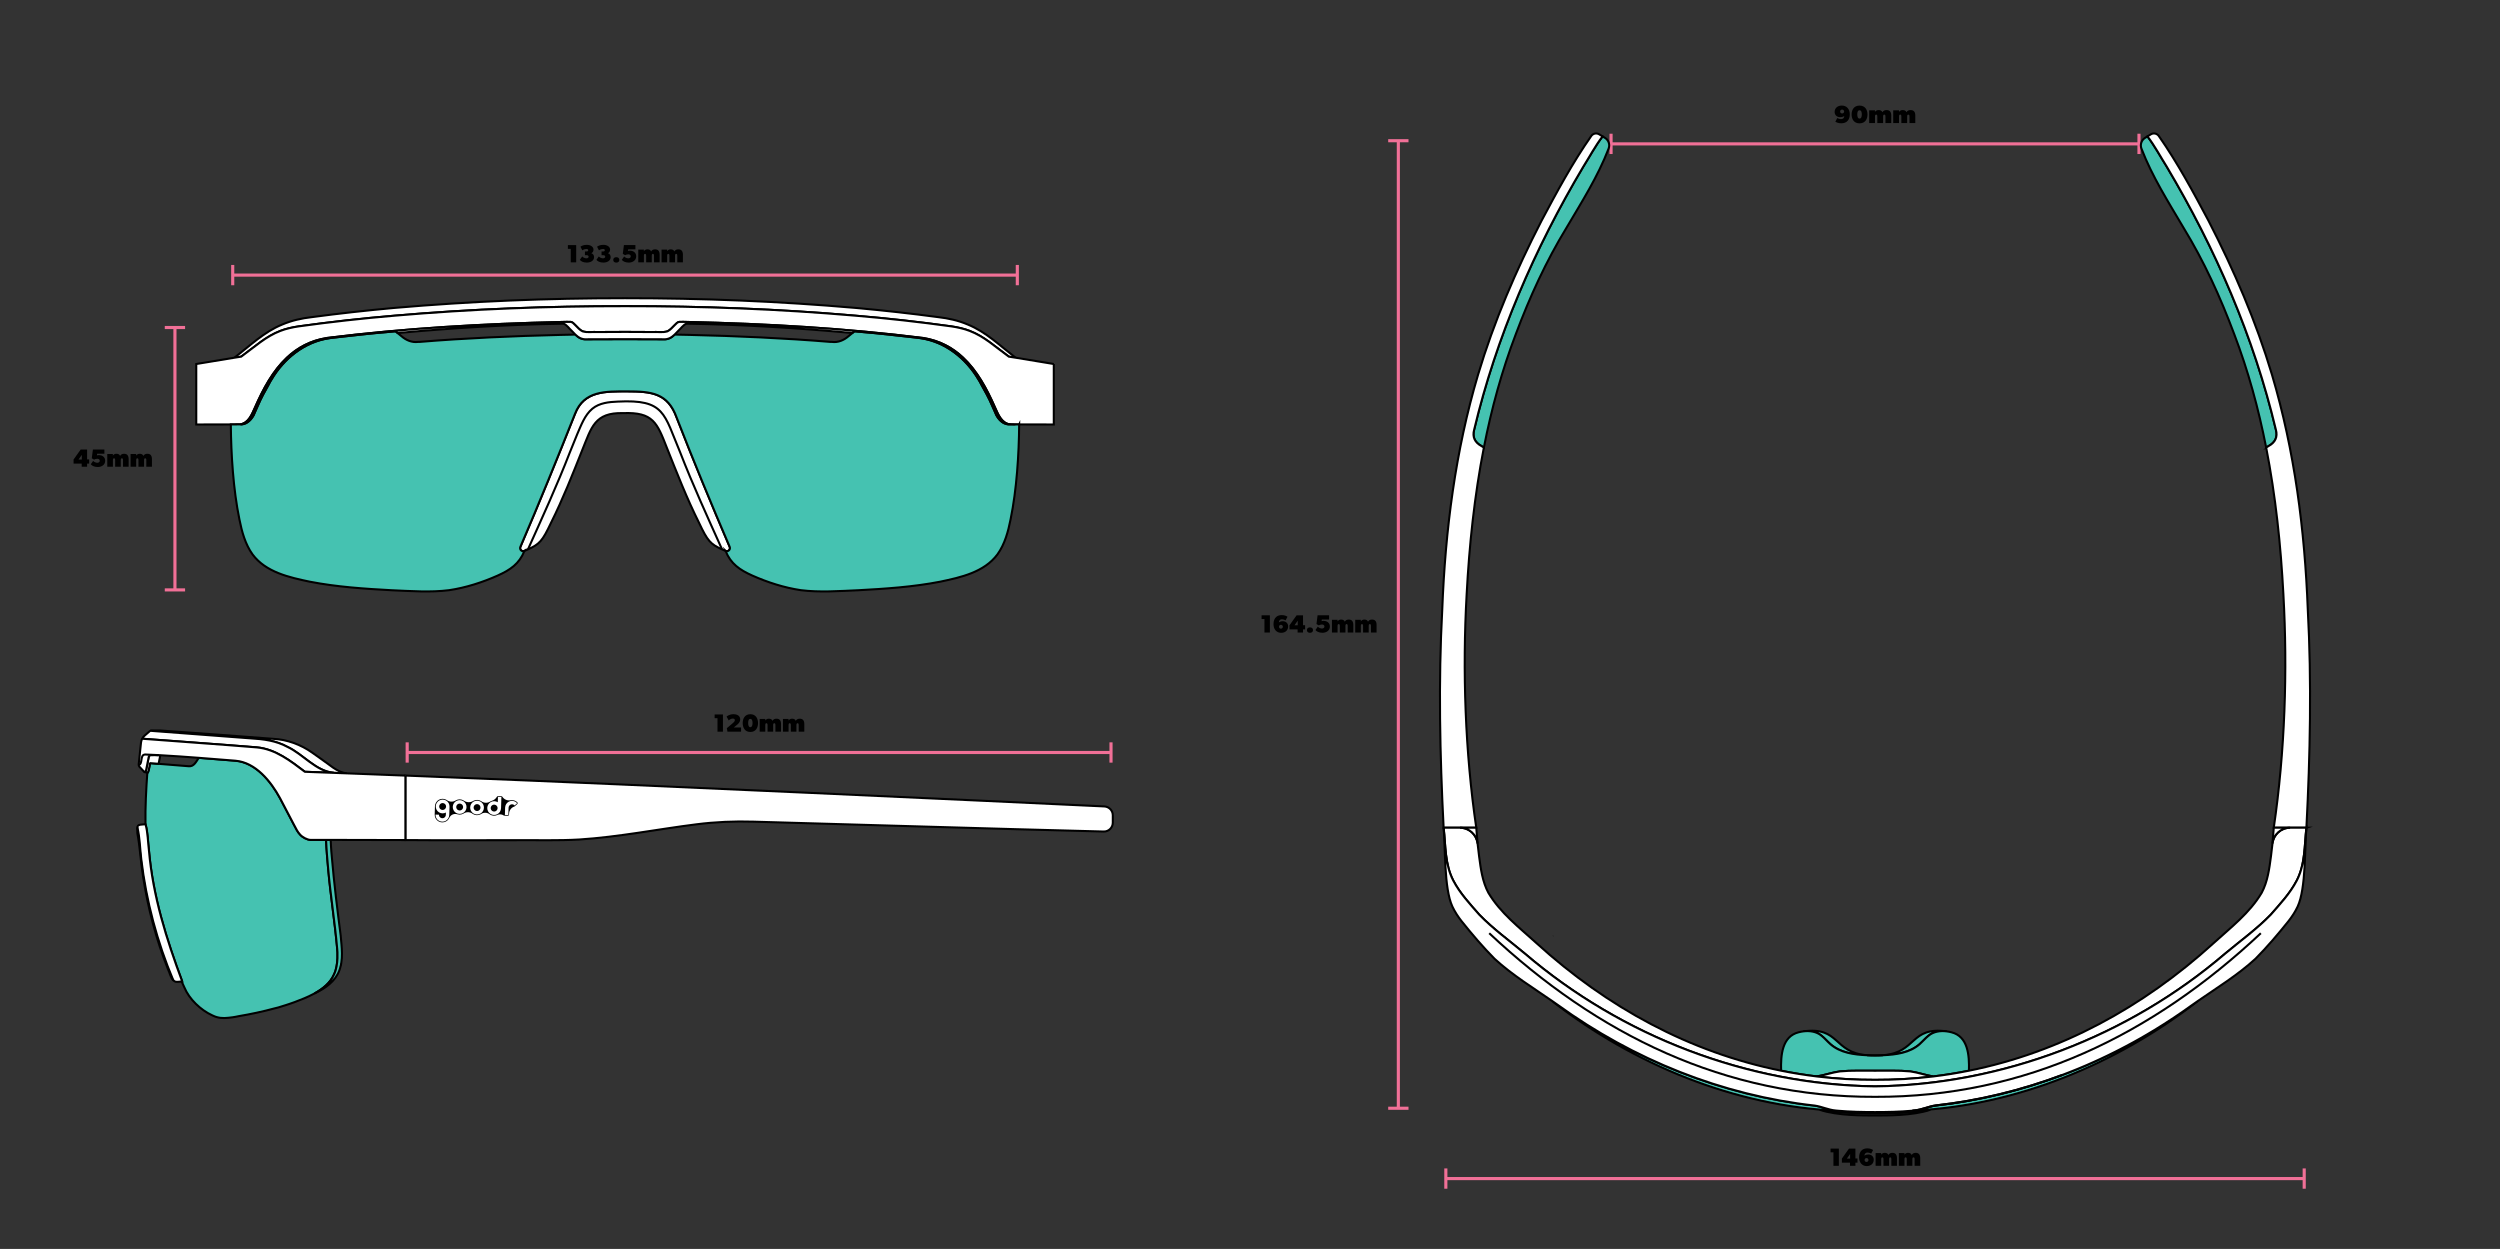 <svg viewBox="0 0 1201 600" xmlns="http://www.w3.org/2000/svg">
  <rect x="0" y="0" width="1201" height="600" fill="#333333" stroke="none"/>
  <defs>
    <style>
      .cls-1 {
        fill: #45c2b1;
      }

      .cls-1, .cls-2, .cls-3, .cls-4, .cls-5, .cls-6 {
        stroke: #000;
      }

      .cls-1, .cls-4, .cls-5, .cls-7 {
        stroke-miterlimit: 10;
      }

      .cls-2, .cls-4 {
        fill: #fff;
      }

      .cls-2, .cls-6 {
        stroke-linejoin: bevel;
      }

      .cls-3 {
        stroke-linecap: round;
        stroke-linejoin: round;
        stroke-width: .24px;
      }

      .cls-3, .cls-5, .cls-6, .cls-7 {
        fill: none;
      }

      .cls-8 {
        fill: #f17097;
      }

      .cls-7 {
        stroke: #f17097;
        stroke-width: 1.5px;
      }
    </style>
  </defs>
  <g id="Measurements">
    <g>
      <path d="M884.43,57.23c.93,0,1.55-.52,1.55-1.54-.12.12-.68.6-1.99.6s-2.64-.84-2.64-2.52,1.28-3.06,3.47-3.06,3.82,1.56,3.82,4.2-1.43,4.33-4.09,4.33c-1.3,0-2.36-.43-2.85-.79l.93-1.74s.87.52,1.8.52ZM885.92,53.58c0-.52-.41-.94-.97-.94s-.96.42-.96.94.4.92.96.92.97-.42.97-.92Z"></path>
      <path d="M889.51,54.99c0-2.22,1.12-4.27,3.81-4.27s3.82,2.05,3.82,4.27-1.12,4.27-3.82,4.27-3.81-2.05-3.81-4.27ZM894.41,54.96c0-1.08-.25-1.98-1.09-1.98s-1.08.9-1.08,1.98.25,2,1.08,2,1.09-.92,1.09-2Z"></path>
      <path d="M900.74,53l-.03.77h0c.35-.47.91-.89,1.71-.89s1.55.18,1.89,1.02c.47-.72,1.03-1.02,2.02-1.02,1.55,0,2.23.96,2.23,2.58v3.66h-2.79v-3.12c0-.6-.12-.94-.56-.94s-.56.34-.56.94v3.12h-2.79v-3.12c0-.6-.12-.94-.56-.94s-.56.34-.56.94v3.12h-2.79v-6.12h2.79Z"></path>
      <path d="M912.29,53l-.03.77h0c.35-.47.91-.89,1.71-.89s1.55.18,1.89,1.02c.47-.72,1.03-1.02,2.02-1.02,1.55,0,2.23.96,2.23,2.58v3.66h-2.79v-3.12c0-.6-.12-.94-.56-.94s-.56.34-.56.94v3.12h-2.79v-3.12c0-.6-.12-.94-.56-.94s-.56.34-.56.94v3.12h-2.79v-6.12h2.79Z"></path>
    </g>
    <g>
      <path d="M879.4,553.58v-1.8h3.99v8.28h-2.61v-6.48h-1.38Z"></path>
      <path d="M888.26,551.78h3.08v4.74h1v2.04h-1v1.5h-2.6v-1.5h-3.9v-1.98l3.42-4.8ZM888.8,554.36l-1.56,2.22h1.56v-2.22Z"></path>
      <path d="M897.19,553.68c-.45,0-.82.12-1.08.38-.27.25-.42.64-.42,1.15.12-.12.66-.6,1.92-.6s2.54.84,2.54,2.52-1.22,3.06-3.36,3.06c-1.13,0-2.09-.44-2.75-1.24-.58-.71-.93-1.71-.93-2.95,0-1.52.46-2.73,1.34-3.48.65-.55,1.53-.85,2.62-.85,1.26,0,2.28.43,2.76.79l-.9,1.74s-.84-.5-1.74-.5ZM897.61,557.28c0-.52-.4-.94-.94-.94s-.92.42-.92.94.38.92.92.92.94-.42.94-.92Z"></path>
      <path d="M903.74,553.94l-.03.77h0c.34-.47.88-.89,1.66-.89s1.5.18,1.82,1.02c.46-.72,1-1.02,1.95-1.02,1.5,0,2.16.96,2.16,2.58v3.66h-2.7v-3.12c0-.6-.12-.94-.54-.94s-.54.34-.54.94v3.12h-2.7v-3.12c0-.6-.12-.94-.54-.94s-.54.34-.54.94v3.12h-2.7v-6.12h2.7Z"></path>
      <path d="M914.92,553.94l-.03.77h0c.34-.47.88-.89,1.66-.89s1.5.18,1.82,1.02c.46-.72,1-1.02,1.95-1.02,1.5,0,2.16.96,2.16,2.58v3.66h-2.7v-3.12c0-.6-.12-.94-.54-.94s-.54.34-.54.94v3.12h-2.7v-3.12c0-.6-.12-.94-.54-.94s-.54.34-.54.94v3.12h-2.7v-6.12h2.7Z"></path>
    </g>
    <g>
      <path d="M606.06,297.39v-1.8h3.99v8.28h-2.61v-6.48h-1.38Z"></path>
      <path d="M615.87,297.5c-.45,0-.82.12-1.08.38-.27.25-.42.64-.42,1.15.12-.12.66-.6,1.92-.6s2.54.84,2.54,2.52-1.22,3.06-3.36,3.06c-1.13,0-2.09-.44-2.75-1.24-.58-.71-.93-1.71-.93-2.95,0-1.52.46-2.73,1.34-3.48.65-.55,1.52-.85,2.62-.85,1.26,0,2.28.43,2.76.79l-.9,1.74s-.84-.5-1.74-.5ZM616.29,301.09c0-.52-.4-.94-.94-.94s-.92.42-.92.94.38.92.92.92.94-.42.94-.92Z"></path>
      <path d="M622.89,295.59h3.08v4.74h1v2.04h-1v1.5h-2.6v-1.5h-3.9v-1.98l3.42-4.8ZM623.43,298.17l-1.56,2.22h1.56v-2.22Z"></path>
      <path d="M629.31,301.39c.86,0,1.46.47,1.46,1.31s-.6,1.3-1.46,1.3-1.47-.46-1.47-1.3.6-1.31,1.47-1.31Z"></path>
      <path d="M635.07,301.94c.48,0,1.2-.24,1.2-.96s-.66-.96-1.2-.96-1.14.18-1.56.42l-1.08-.66.54-4.2h5.52v2.04h-3.48l-.12.78c.18-.06.42-.14,1.02-.14,1.2,0,2.96.68,2.96,2.72s-1.82,3.01-3.56,3.01-2.88-.67-3.36-1.33l1.14-1.62c.54.66,1.5.9,1.98.9Z"></path>
      <path d="M642.57,297.75l-.03.77h0c.34-.47.88-.89,1.66-.89s1.5.18,1.82,1.02c.46-.72,1-1.02,1.95-1.02,1.5,0,2.16.96,2.16,2.58v3.66h-2.7v-3.12c0-.6-.12-.94-.54-.94s-.54.34-.54.94v3.12h-2.7v-3.12c0-.6-.12-.94-.54-.94s-.54.34-.54.94v3.12h-2.7v-6.12h2.7Z"></path>
      <path d="M653.75,297.75l-.03.77h0c.34-.47.88-.89,1.65-.89s1.5.18,1.82,1.02c.46-.72,1-1.02,1.96-1.02,1.5,0,2.16.96,2.16,2.58v3.66h-2.7v-3.12c0-.6-.12-.94-.54-.94s-.54.34-.54.94v3.12h-2.7v-3.12c0-.6-.12-.94-.54-.94s-.54.34-.54.94v3.12h-2.7v-6.12h2.7Z"></path>
    </g>
    <g>
      <path d="M343.31,345.02v-1.8h3.99v8.28h-2.62v-6.48h-1.38Z"></path>
      <path d="M353.01,345.92c0-.48-.36-.72-.96-.72s-1.38.3-1.98.9l-1.02-1.86s1.2-1.14,3.3-1.14,3.24,1.02,3.24,2.46-.92,2.15-1.74,2.82l-1.32,1.08h3.48v2.04h-6.54l-.3-1.68,2.7-2.28c.94-.79,1.14-1.14,1.14-1.62Z"></path>
      <path d="M356.79,347.37c0-2.22,1.08-4.27,3.68-4.27s3.69,2.05,3.69,4.27-1.08,4.27-3.69,4.27-3.68-2.05-3.68-4.27ZM361.52,347.34c0-1.08-.24-1.98-1.06-1.98s-1.04.9-1.04,1.98.24,2,1.04,2,1.06-.92,1.06-2Z"></path>
      <path d="M367.65,345.38l-.03.77h0c.34-.47.88-.89,1.66-.89s1.5.18,1.82,1.02c.46-.72,1-1.02,1.95-1.02,1.5,0,2.16.96,2.16,2.58v3.66h-2.7v-3.12c0-.6-.12-.94-.54-.94s-.54.34-.54.94v3.12h-2.7v-3.12c0-.6-.12-.94-.54-.94s-.54.34-.54.94v3.12h-2.7v-6.12h2.7Z"></path>
      <path d="M378.83,345.38l-.03.77h0c.34-.47.88-.89,1.66-.89s1.5.18,1.82,1.02c.46-.72,1-1.02,1.95-1.02,1.5,0,2.16.96,2.16,2.58v3.66h-2.7v-3.12c0-.6-.12-.94-.54-.94s-.54.34-.54.94v3.12h-2.7v-3.12c0-.6-.12-.94-.54-.94s-.54.34-.54.94v3.12h-2.7v-6.12h2.7Z"></path>
    </g>
    <g>
      <path d="M272.81,119.55v-1.8h3.99v8.28h-2.61v-6.48h-1.38Z"></path>
      <path d="M281.73,124.1c.54,0,1.04-.3,1.04-.78s-.38-.72-.92-.72h-.84v-1.8h.84c.42,0,.72-.18.72-.6s-.36-.6-.84-.6-1.2.12-1.98.66l-.9-1.74c.6-.42,1.44-.9,3.08-.9s3.18.84,3.18,2.28c0,.96-.44,1.44-1.04,1.74.78.24,1.32.96,1.32,1.86,0,1.8-1.74,2.65-3.48,2.65s-2.89-.67-3.36-1.33l1.14-1.62c.54.66,1.5.9,2.04.9Z"></path>
      <path d="M289.71,124.1c.54,0,1.04-.3,1.04-.78s-.38-.72-.92-.72h-.84v-1.8h.84c.42,0,.72-.18.72-.6s-.36-.6-.84-.6-1.2.12-1.98.66l-.9-1.74c.6-.42,1.44-.9,3.08-.9s3.18.84,3.18,2.28c0,.96-.44,1.44-1.04,1.74.78.24,1.32.96,1.32,1.86,0,1.8-1.74,2.65-3.48,2.65s-2.89-.67-3.36-1.33l1.14-1.62c.54.66,1.5.9,2.04.9Z"></path>
      <path d="M296.07,123.55c.86,0,1.46.47,1.46,1.31s-.6,1.3-1.46,1.3-1.47-.46-1.47-1.3.6-1.31,1.47-1.31Z"></path>
      <path d="M301.83,124.1c.48,0,1.2-.24,1.2-.96s-.66-.96-1.2-.96-1.14.18-1.56.42l-1.08-.66.54-4.2h5.52v2.04h-3.48l-.12.78c.18-.06.42-.14,1.02-.14,1.2,0,2.96.68,2.96,2.72s-1.82,3.01-3.56,3.01-2.88-.67-3.36-1.33l1.14-1.62c.54.66,1.5.9,1.98.9Z"></path>
      <path d="M309.33,119.9l-.03.77h0c.34-.47.88-.89,1.66-.89s1.5.18,1.82,1.02c.46-.72,1-1.02,1.95-1.02,1.5,0,2.16.96,2.16,2.58v3.66h-2.7v-3.12c0-.6-.12-.94-.54-.94s-.54.34-.54.94v3.12h-2.7v-3.12c0-.6-.12-.94-.54-.94s-.54.34-.54.94v3.12h-2.7v-6.12h2.7Z"></path>
      <path d="M320.51,119.9l-.03.77h0c.34-.47.88-.89,1.65-.89s1.5.18,1.82,1.02c.46-.72,1-1.02,1.96-1.02,1.5,0,2.16.96,2.16,2.58v3.66h-2.7v-3.12c0-.6-.12-.94-.54-.94s-.54.34-.54.94v3.12h-2.7v-3.12c0-.6-.12-.94-.54-.94s-.54.34-.54.94v3.12h-2.7v-6.12h2.7Z"></path>
    </g>
    <g>
      <path d="M38.76,215.95h3.08v4.74h1v2.04h-1v1.5h-2.6v-1.5h-3.9v-1.98l3.42-4.8ZM39.29,218.53l-1.56,2.22h1.56v-2.22Z"></path>
      <path d="M46.73,222.31c.48,0,1.2-.24,1.2-.96s-.66-.96-1.2-.96-1.14.18-1.56.42l-1.08-.66.54-4.2h5.52v2.04h-3.48l-.12.78c.18-.06.42-.14,1.02-.14,1.2,0,2.96.68,2.96,2.72s-1.82,3.01-3.56,3.01-2.88-.67-3.36-1.33l1.14-1.62c.54.66,1.5.9,1.98.9Z"></path>
      <path d="M54.23,218.11l-.03.77h0c.34-.47.88-.89,1.66-.89s1.5.18,1.82,1.02c.46-.72,1-1.02,1.96-1.02,1.5,0,2.16.96,2.16,2.58v3.66h-2.7v-3.12c0-.6-.12-.94-.54-.94s-.54.34-.54.94v3.12h-2.7v-3.12c0-.6-.12-.94-.54-.94s-.54.34-.54.94v3.12h-2.7v-6.12h2.7Z"></path>
      <path d="M65.42,218.11l-.03.77h0c.34-.47.88-.89,1.66-.89s1.5.18,1.82,1.02c.46-.72,1-1.02,1.96-1.02,1.5,0,2.16.96,2.16,2.58v3.66h-2.7v-3.12c0-.6-.12-.94-.54-.94s-.54.34-.54.94v3.12h-2.7v-3.12c0-.6-.12-.94-.54-.94s-.54.34-.54.94v3.12h-2.7v-6.12h2.7Z"></path>
    </g>
  </g>
  <g id="Layer_5">
    <g>
      <line y2="361.5" x2="533.73" y1="361.5" x1="195.61" class="cls-7"></line>
      <rect height="9.75" width="1.5" y="356.62" x="194.86" class="cls-8"></rect>
      <rect height="9.75" width="1.5" y="356.62" x="532.98" class="cls-8"></rect>
    </g>
    <g>
      <line y2="532.4" x2="671.76" y1="67.6" x1="671.76" class="cls-7"></line>
      <rect height="1.5" width="9.75" y="66.85" x="666.89" class="cls-8"></rect>
      <rect height="1.5" width="9.75" y="531.65" x="666.89" class="cls-8"></rect>
    </g>
    <g>
      <line y2="566.19" x2="1106.94" y1="566.19" x1="694.58" class="cls-7"></line>
      <rect height="9.75" width="1.5" y="561.31" x="693.83" class="cls-8"></rect>
      <rect height="9.75" width="1.5" y="561.31" x="1106.19" class="cls-8"></rect>
    </g>
    <g>
      <line y2="132.16" x2="488.72" y1="132.16" x1="111.8" class="cls-7"></line>
      <rect height="9.75" width="1.5" y="127.28" x="111.05" class="cls-8"></rect>
      <rect height="9.75" width="1.5" y="127.28" x="487.97" class="cls-8"></rect>
    </g>
    <g>
      <line y2="283.39" x2="84.04" y1="157.34" x1="84.04" class="cls-7"></line>
      <rect height="1.5" width="9.75" y="156.59" x="79.16" class="cls-8"></rect>
      <rect height="1.5" width="9.75" y="282.64" x="79.16" class="cls-8"></rect>
    </g>
    <g>
      <line y2="69.12" x2="1027.57" y1="69.12" x1="773.95" class="cls-7"></line>
      <rect height="9.75" width="1.5" y="64.24" x="773.2" class="cls-8"></rect>
      <rect height="9.75" width="1.5" y="64.24" x="1026.82" class="cls-8"></rect>
    </g>
  </g>
  <g id="Sunglasses">
    <g>
      <path d="M161.21,466.21l-.48,1.32-.3.66c-1.75,4.01-5.35,6.88-9.37,9.08l-.21.11c-3.06,1.65-6.36,2.92-9.26,4.01l-2.04.72-1.98.66-3.84,1.2-1.92.48c-5.48,1.49-11.55,2.79-17.16,3.72l-1.5.3-1.44.24c-2.72.33-4.99.68-7.68-.12l-.72-.24-.72-.3-.66-.3c-5.5-2.51-11.03-7.75-13.38-13.44l-.3-.66-.36-.78-.6-1.36c.08-.01.16-.02.24-.02-7.59-20.36-14.1-41.06-15.97-62.88-.51-4.07-.54-8.84-1.67-12.66-.14-8.08.33-17.11.9-24.89h.31c.11-.28.24-.69.38-1.24.23-.92.48-2.55.58-3.21,1.38.11,2.76.22,4.12.33,4.76.39,9.44.8,14.3,1.15,2.64.4,3.74-2.18,5.02-4.04,9.05.68,16.65,1.33,17.57,1.39,9.72.78,17.07,9.9,21.49,18.05,2.12,3.99,4.3,8.21,6.66,12.7,1.04,1.93,1.69,3.43,2.94,4.74,1.14,1.32,3.43,2.47,4.91,2.54.66,0,3.52,0,7.57,0l.19,3.63.24,3.48.3,3.54.3,3.48c1.14,12.77,3.21,25.52,4.32,38.22l.12,1.68v.84c.09,2.65-.16,5.31-.9,7.86Z" class="cls-1"></path>
      <path d="M166.61,371.5l-6.2-.23c-8.64-.67-14.76-8.97-22.37-12.48-5.4-2.97-11.54-3.75-17.6-4.08-16.06-1.23-32.13-2.43-48.18-3.64.18-.08.39-.12.6-.12h4.41c17.93,1.3,35.98,2.57,53.89,3.98,6.65.27,13.43,2.8,18.8,6.62,3.01,2.05,7.33,5.28,10.09,7.24,2.2,1.46,4.16,2.5,6.56,2.71Z" class="cls-2"></path>
      <path d="M163.97,462.49l-.12.54-.06.6-.18.54c-1.19,5.62-5.48,9.38-10.38,12l-2.17,1.1c4.02-2.2,7.62-5.07,9.37-9.08l.3-.66.48-1.32c.74-2.55.99-5.21.9-7.86v-.84l-.12-1.68c-1.11-12.7-3.18-25.45-4.32-38.22l-.3-3.48-.3-3.54-.24-3.48-.19-3.63c.7.01,1.44.01,2.21.01l.14,2.78.18,2.76.24,2.7c1.08,12.67,2.64,25.2,4.26,37.8l.24,2.7.12,1.32c.26,2.97.42,5.99-.06,8.94Z" class="cls-1"></path>
      <path d="M87.53,471.49c-.08,0-.16,0-.24.02-.94.07-2.24.27-2.99.1-.41-.15-.75-.38-1.05-.67-1.33-1.27-1.71-3.71-2.54-5.3-5.74-14.46-9.72-29.62-12.04-44.99-1.09-6.65-1.41-13.81-2.68-20.38-.16-4.21-.33-3.99,3.9-4.32,1.13,3.82,1.16,8.59,1.67,12.66,1.87,21.82,8.38,42.52,15.97,62.88Z" class="cls-4"></path>
      <g>
        <path d="M534.59,391.66v3.56c0,2.39-1.97,4.31-4.36,4.25-56.03-1.41-112.23-3.2-168.21-4.74-9.09-.29-18.42.12-27.45,1.27-18.59,2.34-37.53,6.11-56.25,7.3-10.08.58-20.41.25-30.5.33-17.58-.06-35.51.11-53.07-.06v-30.99l22.45.9c89.86,3.51,264.07,11.62,313.34,13.93,2.27.11,4.05,1.98,4.05,4.25Z" class="cls-4"></path>
        <g>
          <path d="M221.69,386.29c-.25-.15-.53-.24-.82-.25-.29,0-.58.06-.83.2s-.47.34-.62.59c-.15.25-.24.53-.25.82,0,.29.06.58.2.83.14.25.34.47.59.62.25.15.53.24.82.25s.58-.06.83-.2.47-.34.62-.59c.15-.25.24-.53.25-.82,0-.29-.06-.58-.2-.83-.14-.25-.34-.47-.59-.62Z"></path>
          <path d="M230.04,386.55c-.25-.15-.53-.24-.82-.25-.29,0-.58.06-.83.2s-.47.34-.62.59-.24.53-.25.82c0,.29.06.58.2.83.14.25.34.47.59.62.25.15.53.24.82.25s.58-.06.83-.2c.25-.14.47-.34.62-.59s.24-.53.25-.82c0-.29-.06-.58-.2-.83-.14-.25-.34-.47-.59-.62Z"></path>
          <path d="M213.5,386.04c-.25-.15-.53-.24-.82-.25s-.58.06-.83.2-.47.34-.62.59-.24.53-.25.82c0,.29.06.58.2.83.14.25.34.47.59.62.25.15.53.24.82.25.29,0,.58-.06.83-.2.25-.14.47-.34.62-.59.15-.25.24-.53.25-.82,0-.29-.06-.58-.2-.83-.14-.25-.34-.47-.59-.62Z"></path>
          <path d="M248.55,385.43c-.2-.19-.41-.37-.65-.51-.54-.34-1.18-.53-1.82-.55-.28,0-.57.02-.84.07-1.51.29-3.04-.36-3.88-1.65-.1-.15-.27-.25-.45-.26-.56-.02-1.12-.03-1.68-.05-.21,0-.4.1-.51.28-.52.92-1.38,1.61-2.39,1.93-.24.07-.47.17-.69.28-.06.03-.13.07-.19.11-1.29.8-2.93.75-4.17-.13-.06-.04-.12-.08-.18-.12-.54-.34-1.18-.53-1.82-.55-.64-.02-1.29.13-1.85.43-.04.02-.08.04-.12.07-1.38.85-3.13.79-4.45-.14-.04-.03-.08-.05-.12-.08-.54-.34-1.18-.53-1.82-.55-.64-.02-1.29.13-1.85.43-.06.03-.13.07-.19.11-1.28.79-2.91.74-4.15-.13-.06-.04-.12-.08-.18-.12-.54-.34-1.18-.53-1.82-.55-.64-.02-1.28.13-1.85.43-.56.3-1.05.76-1.38,1.3-.34.54-.53,1.18-.55,1.82-.04,1.33-.08,2.67-.12,4-.02.64.13,1.28.43,1.85.3.56.76,1.05,1.3,1.38.54.34,1.18.53,1.82.55.64.02,1.29-.13,1.85-.43.56-.3,1.05-.76,1.38-1.3.1-.15.18-.32.25-.48.32-.71.88-1.27,1.59-1.58.71-.31,1.51-.35,2.24-.11.32.1.65.16.99.17.64.02,1.28-.13,1.85-.43.1-.05.19-.11.28-.17,1.31-.81,2.99-.74,4.22.19.06.04.12.09.19.13.54.34,1.18.53,1.82.55.64.02,1.28-.13,1.85-.43.1-.05.19-.11.28-.17,1.22-.8,2.81-.75,3.98.12.09.07.18.13.27.19.54.34,1.18.53,1.82.55.59.02,1.18-.11,1.71-.37.98-.46,2.13-.37,3.03.24.09.06.19.09.3.1.56.02,1.12.03,1.68.05.31,0,.57-.23.58-.54,0-.17.01-.34.02-.51.05-1.58,1.1-2.95,2.61-3.4.45-.4.89-.79,1.34-1.19.24-.22.25-.59.02-.82ZM215.82,391.53c-.02.58-.19,1.15-.49,1.64s-.74.9-1.25,1.17c-.51.27-1.09.41-1.67.39-.58-.02-1.15-.19-1.64-.49s-.9-.74-1.17-1.25c-.27-.51-.41-1.09-.39-1.66.55.02,1.1.03,1.66.05,0,.29.06.58.2.83.14.25.34.47.59.62s.53.24.82.25c.29,0,.58-.06.83-.2s.47-.34.62-.59c.15-.25.24-.53.25-.82.01-.37.02-.75.03-1.12-.51.27-1.09.41-1.67.39s-1.15-.19-1.64-.49c-.49-.3-.9-.74-1.17-1.25-.27-.51-.41-1.09-.39-1.67.02-.58.19-1.15.49-1.64.3-.49.74-.9,1.25-1.17s1.09-.41,1.67-.39,1.15.19,1.64.49.9.74,1.17,1.25c.27.51.41,1.09.39,1.67-.04,1.33-.08,2.66-.12,3.99ZM223.63,389.44c-.3.49-.74.9-1.25,1.17s-1.09.41-1.67.39c-.58-.02-1.15-.19-1.64-.49-.49-.3-.9-.74-1.17-1.25-.27-.51-.41-1.09-.39-1.67s.19-1.15.49-1.64.74-.9,1.25-1.17c.51-.27,1.09-.41,1.67-.39.58.02,1.15.19,1.64.49.49.3.9.74,1.17,1.25.27.51.41,1.09.39,1.67-.02.58-.19,1.15-.5,1.64ZM231.99,389.7c-.3.49-.74.9-1.25,1.17-.51.27-1.09.41-1.67.39s-1.15-.19-1.64-.49c-.49-.3-.9-.74-1.17-1.25-.27-.51-.41-1.09-.39-1.67.02-.58.19-1.15.49-1.64.3-.49.74-.9,1.25-1.17.51-.27,1.09-.41,1.67-.39.58.02,1.15.19,1.64.49.49.3.9.74,1.17,1.25.27.51.41,1.09.39,1.67s-.19,1.15-.49,1.64ZM240.69,388.31c-.02.58-.19,1.15-.49,1.64-.3.49-.74.9-1.25,1.17s-1.09.41-1.67.39c-.58-.02-1.15-.19-1.64-.49-.49-.3-.9-.74-1.17-1.25-.27-.51-.41-1.09-.39-1.67s.19-1.15.49-1.64.74-.9,1.25-1.17c.51-.27,1.09-.41,1.67-.39.58.02,1.15.19,1.64.49.03-.85.05-1.7.08-2.55.55.02,1.11.03,1.66.05-.06,1.81-.11,3.62-.17,5.42ZM247.21,386.94c-.11-.12-.23-.23-.37-.31-.25-.15-.53-.24-.82-.25-.29,0-.58.06-.83.2s-.47.34-.62.59c-.15.25-.24.53-.25.82-.04,1.19-.07,2.37-.11,3.56-.55-.02-1.1-.03-1.66-.05.04-1.19.07-2.37.11-3.56.02-.58.19-1.15.49-1.64s.74-.9,1.25-1.17c.51-.27,1.09-.41,1.67-.39s1.15.19,1.64.49c.27.17.52.38.74.62-.41.37-.83.73-1.24,1.1Z"></path>
          <path d="M238.25,386.8c-.25-.15-.53-.24-.82-.25s-.58.06-.83.2-.47.34-.62.59-.24.53-.25.82c0,.29.06.58.2.83s.34.47.59.62c.25.15.53.24.82.25s.58-.06.83-.2.47-.34.62-.59c.15-.25.24-.53.25-.82s-.06-.58-.2-.83c-.14-.25-.34-.47-.59-.62Z"></path>
        </g>
      </g>
      <path d="M160.41,371.27l-13.96-.52c-6.84-5.17-14.1-10.88-23-11.71-15.7-1.3-44.41-3.33-55.15-4.17.3-.56.7-1.07,1.19-1.49l2.37-2.06c.12-.1.25-.19.4-.25,16.05,1.21,32.12,2.41,48.18,3.64,6.06.33,12.2,1.11,17.6,4.08,7.61,3.51,13.73,11.81,22.37,12.48Z" class="cls-2"></path>
      <path d="M77.02,362.8l-.84,4.14c-1.36-.11-2.74-.22-4.12-.33-.1.66-.35,2.29-.58,3.21-.14.55-.27.96-.38,1.24h-1c-.31,0-.6-.11-.84-.31.77.02.9-.67,1.03-1.29.34-1.78.6-3.1.97-4.87.17-.86.2-1.76,1.13-1.84.81-.07,2.67,0,3.92.01h.07c.21.02.43.03.64.04Z" class="cls-2"></path>
      <path d="M194.75,372.58v30.99c-7.25-.02-24.75-.06-35.9-.08-.77,0-1.51,0-2.21-.01-4.05,0-6.91,0-7.57,0-1.48-.07-3.77-1.22-4.91-2.54-1.25-1.31-1.9-2.81-2.94-4.74-2.36-4.49-4.54-8.71-6.66-12.7-4.42-8.15-11.77-17.27-21.49-18.05-.92-.06-8.52-.71-17.57-1.39-6.03-.46-12.7-.93-18.48-1.25v-.03c-.17,0-.39,0-.64,0h-.07c-1.25-.01-3.11-.08-3.92-.01-.93.08-.96.98-1.13,1.84-.37,1.77-.63,3.09-.97,4.87-.13.62-.26,1.31-1.03,1.29-.04-.03-.08-.07-.12-.11l-2.15-2.31c-.27-.29-.4-.69-.36-1.08l1.11-10.52c.07-.66.26-1.29.56-1.86,10.74.84,39.45,2.87,55.15,4.17,8.9.83,16.16,6.54,23,11.71l13.96.52,6.2.23h.05l28.09,1.08Z" class="cls-2"></path>
      <path d="M66.65,367.51c2.1-.65.42-5.02,3.15-5.04,1.93.06,4.14.16,6.51.29" class="cls-6"></path>
      <path d="M83.33,471.13c-7.82-18.54-13.08-38.27-15.46-58.3-.64-5.09-.64-10.43-1.88-15.36" class="cls-5"></path>
    </g>
    <g>
      <path d="M772.78,71.39c-5.17,13.45-12.84,25.48-20.2,37.97-9.89,16.19-17.7,33.31-24.31,50.97-6.78,17.73-11.77,36.06-15.42,54.68-.41-.27-.82-.52-1.22-.77-3.09-1.67-4.41-4.28-3.46-7.76,10.58-44.64,29.01-87,52.42-126.38,3.05-4.83,5.8-10.05,9.28-14.58l1.16.71c1.75,1.07,2.49,3.25,1.75,5.16Z" class="cls-1"></path>
      <path d="M935.24,495.47c-3.1-.4-6.42.07-8.79,2.1-1.51,1.22-2.8,2.77-4.27,4.06-4.73,4.14-11.32,5.04-17.57,5.3,16.37-1.29,12.89-13.89,30.63-11.46Z" class="cls-1"></path>
      <path d="M896.91,506.93c-6.25-.26-12.84-1.16-17.57-5.3-1.47-1.29-2.76-2.84-4.27-4.06-2.37-2.03-5.69-2.5-8.79-2.1,17.74-2.43,14.26,10.17,30.63,11.46Z" class="cls-1"></path>
      <path d="M945.88,514.37c-5.67,1.14-11.42,2.07-17.22,2.77h-.02c-3.65-.65-7.51-1.98-10.99-2.44-5.59-.54-11.38-.25-16.89-.32-5.51.07-11.3-.22-16.89.32-3.48.46-7.34,1.79-10.99,2.44h-.02c-5.8-.7-11.55-1.63-17.22-2.77-.2-7.44.43-16.45,8.4-18.46.72-.19,1.47-.34,2.24-.44,3.1-.4,6.42.07,8.79,2.1,1.51,1.22,2.8,2.77,4.27,4.06,4.73,4.14,11.32,5.04,17.57,5.3,1.17.1,2.45.13,3.85.1,1.4.03,2.68,0,3.85-.1,6.25-.26,12.84-1.16,17.57-5.3,1.47-1.29,2.76-2.84,4.27-4.06,2.37-2.03,5.69-2.5,8.79-2.1.76.1,1.52.25,2.24.44,7.97,2.01,8.6,11.02,8.4,18.46Z" class="cls-1"></path>
      <path d="M945.88,514.41v-.04" class="cls-3"></path>
      <path d="M904.61,506.93c-1.31.05-2.59.08-3.85.1-1.26-.02-2.54-.05-3.85-.1" class="cls-1"></path>
      <path d="M855.64,514.41v-.04" class="cls-3"></path>
      <path d="M874.18,533.12c8.44,2.94,21.75,2.76,26.58,2.76s18.14.19,26.58-2.76" class="cls-5"></path>
      <path d="M875.08,533.18c8.23,2.35,43.13,2.35,51.36,0" class="cls-5"></path>
      <path d="M708.17,206.48c-.95,3.48.37,6.09,3.46,7.76.4.25.81.5,1.22.77-4.55,23.23-7.02,46.92-8.27,70.48-2.07,36.69-.74,75.73,4.62,112.15h-15.68c-1.79-34.93-2.55-69.89-.66-104.83,1.46-38.15,6.31-76.13,17.2-112.79,7.66-25.62,18.24-50.12,30.44-73.85,7.37-13.88,14.92-27.91,23.96-40.86.85-1.22,2.52-1.56,3.8-.78l1.61.99c-3.48,4.53-6.23,9.75-9.28,14.58-23.41,39.38-41.84,81.74-52.42,126.38Z" class="cls-4"></path>
      <g>
        <path d="M1089.89,214.24c-.4.25-.81.5-1.22.77-3.65-18.62-8.64-36.95-15.42-54.68-6.61-17.66-14.42-34.78-24.31-50.97-7.35-12.49-15.02-24.52-20.19-37.97-.74-1.91,0-4.09,1.74-5.16l1.16-.71c3.48,4.53,6.23,9.75,9.28,14.58,23.41,39.38,41.84,81.74,52.42,126.38.95,3.48-.37,6.09-3.46,7.76Z" class="cls-1"></path>
        <path d="M1108,397.64h-15.68c5.36-36.42,6.69-75.46,4.62-112.15-1.25-23.56-3.72-47.25-8.27-70.48.41-.27.82-.52,1.22-.77,3.09-1.67,4.41-4.28,3.46-7.76-10.58-44.64-29.01-87-52.42-126.38-3.05-4.83-5.8-10.05-9.28-14.58l1.62-.99c1.27-.78,2.94-.44,3.8.78,9.03,12.95,16.59,26.98,23.95,40.86,12.2,23.73,22.78,48.23,30.44,73.85,10.89,36.66,15.74,74.64,17.2,112.79,1.89,34.94,1.13,69.9-.66,104.83Z" class="cls-4"></path>
        <g>
          <path d="M882.78,533.59c-49.4-2.13-97.81-22.2-136.73-52.36.72.49,1.44,1,2.16,1.51,36.26,26.25,78.88,43.46,123.46,48.38,3.46.5,6.56,2.06,10.05,2.37.35.04.71.07,1.06.1Z" class="cls-1"></path>
          <path d="M1055.47,481.17c-38.65,29.95-86.66,49.95-135.71,52.31-.03.01-.05.01-.08.01-.31,0-.63.03-.94.04.35-.03.71-.06,1.06-.1,3.49-.31,6.59-1.87,10.05-2.37,20.83-2.3,41.22-7.28,60.75-14.61,1.43-.53,2.85-1.08,4.26-1.65,1.24-.49,2.48-.99,3.72-1.5,1.29-.53,2.57-1.08,3.86-1.63,1.27-.55,2.53-1.11,3.79-1.68.95-.43,1.91-.86,2.86-1.31,1.1-.51,2.2-1.03,3.29-1.56,1.02-.49,2.04-.99,3.05-1.5.2-.09.41-.19.61-.3.78-.39,1.56-.78,2.34-1.19.99-.5,1.97-1.01,2.95-1.54,1.23-.64,2.45-1.3,3.66-1.97.77-.42,1.53-.84,2.29-1.28.42-.23.83-.46,1.25-.7,1.06-.6,2.12-1.21,3.17-1.84.9-.52,1.78-1.05,2.67-1.6.21-.12.41-.24.62-.36,6.26-3.8,12.38-7.86,18.32-12.16.72-.51,1.44-1.02,2.16-1.51Z" class="cls-1"></path>
        </g>
        <path d="M746.17,449.68s-.07-.06-.11-.08" class="cls-3"></path>
        <path d="M928.64,517.14c-9.14,1.1-18.44,1.65-27.88,1.62-9.44.03-18.74-.52-27.88-1.62,3.65-.65,7.51-1.98,10.99-2.44,5.59-.54,11.38-.25,16.89-.32,5.51.07,11.3-.22,16.89.32,3.48.46,7.34,1.79,10.99,2.44Z" class="cls-4"></path>
        <path d="M1108,397.64c-.25,2.17-.4,4.35-.56,6.52-.08,1.08-.17,2.16-.26,3.24-.18,2.06-.4,4.11-.76,6.14-.11.61-.23,1.21-.36,1.82-.11.52-.24,1.04-.38,1.56-.08.32-.17.65-.27.97-.13.45-.27.9-.43,1.35-.11.32-.23.63-.35.95-.12.32-.25.64-.38.95-.12.29-.25.58-.39.87-.15.34-.32.68-.49,1.01-3.2,6.15-7.94,11.19-12.48,16.38-6.73,6.94-14.44,12.48-21.9,18.7-46.54,39.86-106.98,62.99-168.23,63.8-61.25-.81-121.69-23.94-168.23-63.8-7.46-6.22-15.17-11.76-21.9-18.7-4.54-5.19-9.28-10.23-12.48-16.38-4.1-7.96-3.64-16.68-4.63-25.38h7.86c4.35,0,8,3.28,8.45,7.61.2,1.85.43,3.9.73,6.17.79,5.98,1.6,12.15,4.44,17.46,5.77,9.74,14.88,16.71,23.16,24.25,33.89,30.84,73.7,52.45,117.48,61.24,5.67,1.14,11.42,2.07,17.22,2.77h.02c9.14,1.1,18.44,1.65,27.88,1.62,9.44.03,18.74-.52,27.88-1.62h.02c5.8-.7,11.55-1.63,17.22-2.77,43.78-8.79,83.59-30.4,117.48-61.24,8.28-7.54,17.39-14.51,23.16-24.25,2.84-5.31,3.65-11.48,4.44-17.46.3-2.27.54-4.32.73-6.17.45-4.33,4.1-7.61,8.46-7.61h7.85Z" class="cls-4"></path>
        <path d="M1108,397.64c-.85,9.34-.15,29.15-4.2,37.86-1.18,2.51-2.69,4.83-4.4,7-4.97,6.22-10.29,12.47-15.85,18.08-8.53,7.84-18.55,13.95-28.09,20.57-.04.02-.07.05-.11.08-.72.49-1.44,1-2.16,1.51-5.9,4.27-11.98,8.31-18.2,12.1-.21.12-.41.24-.62.36-.89.54-1.78,1.07-2.67,1.6-1.05.62-2.11,1.23-3.17,1.84-.42.24-.83.47-1.25.7-.76.44-1.52.86-2.29,1.28-1.21.67-2.43,1.33-3.66,1.97-.98.53-1.96,1.04-2.95,1.54-.78.41-1.56.8-2.34,1.19-.2.11-.41.21-.61.3-1.01.51-2.03,1.01-3.05,1.5-1.09.53-2.19,1.05-3.29,1.56-.95.45-1.91.88-2.86,1.31-1.26.57-2.52,1.13-3.79,1.68-1.29.55-2.57,1.1-3.86,1.63-1.24.51-2.48,1.01-3.72,1.5-1.41.57-2.83,1.12-4.26,1.65-19.53,7.33-39.92,12.31-60.75,14.61-3.46.5-6.56,2.06-10.05,2.37-.35.04-.71.07-1.06.1.31-.01.63-.03.94-.04-.35.04-.71.07-1.06.1-5.9.53-12.1.65-17.86.65s-11.96-.12-17.86-.65c-.35-.03-.71-.06-1.06-.1-3.49-.31-6.59-1.87-10.05-2.37-44.58-4.92-87.2-22.13-123.46-48.38-.72-.51-1.44-1.02-2.16-1.51-.04-.03-.07-.06-.11-.08-9.54-6.62-19.56-12.73-28.09-20.57-5.56-5.61-10.88-11.86-15.85-18.08-1.71-2.17-3.22-4.49-4.4-7-4.05-8.71-3.35-28.52-4.2-37.86.99,8.7.53,17.42,4.63,25.38,3.2,6.15,7.94,11.19,12.48,16.38,6.73,6.94,14.44,12.48,21.9,18.7,46.54,39.86,106.98,62.99,168.23,63.8,61.25-.81,121.69-23.94,168.23-63.8,7.46-6.22,15.17-11.76,21.9-18.7,4.54-5.19,9.28-10.23,12.48-16.38.17-.33.34-.67.49-1.01.14-.29.27-.58.39-.87.13-.31.26-.63.38-.95.12-.32.24-.63.35-.95.16-.45.3-.9.43-1.35.1-.32.19-.65.27-.97.14-.52.27-1.04.38-1.56.13-.61.25-1.21.36-1.82.36-2.03.58-4.08.76-6.14.1-1.08.18-2.16.26-3.24.16-2.17.31-4.35.56-6.52Z" class="cls-4"></path>
        <path d="M929.85,531.06c20.83-2.3,41.22-7.28,60.75-14.61-19.56,7.37-40,12.37-60.87,14.67-3.43.5-6.51,2.04-9.97,2.36-.03.01-.05.01-.08.01-.31,0-.63.03-.94.04.35-.03.71-.06,1.06-.1,3.49-.31,6.59-1.87,10.05-2.37Z" class="cls-5"></path>
        <path d="M715.42,448.32c51.91,48.71,113.14,78.83,185.34,78.6,72.2.23,133.43-29.89,185.34-78.6" class="cls-5"></path>
        <path d="M1100.15,397.64c-4.36,0-8.01,3.28-8.46,7.61l.63-7.61h7.83Z" class="cls-4"></path>
        <path d="M709.83,405.25c-.45-4.33-4.1-7.61-8.45-7.61h7.82l.63,7.61Z" class="cls-4"></path>
      </g>
    </g>
    <g>
      <path d="M487.81,171.81h-.12c-1.02-.16-2.04-.32-3.06-.48-6.54-4.74-11.81-9.7-18.81-12.36-2.6-1.03-5.86-1.75-8.82-2.18-15.31-2.12-30.65-3.84-46.02-5.13-36.79-3.19-73.81-4.59-110.72-4.57-36.92-.02-73.94,1.38-110.73,4.57-15.38,1.29-30.72,3.01-46.01,5.13-2.97.43-6.22,1.15-8.83,2.18-7,2.66-12.27,7.62-18.81,12.36-1.02.16-2.04.32-3.05.48h-.14c7.33-5.66,14.16-12.37,22.88-15.9,4.56-1.95,9.38-3.02,14.28-3.57,13.1-1.75,26.22-3.2,39.39-4.4,36.9-3.22,73.99-4.69,111.02-4.69s74.11,1.47,111.01,4.69c13.16,1.2,26.29,2.65,39.38,4.4,4.91.55,9.73,1.62,14.29,3.57,8.71,3.53,15.55,10.24,22.87,15.9Z" class="cls-4"></path>
      <path d="M506.24,174.87v29.05c-6.13,0-12.34.02-16.63-.01-2.07-.01-3.69-.03-4.63-.05-3.96-.7-5.51-4.85-6.99-8.12-3.95-9.01-8.64-17.64-15.35-23.93-5.03-4.73-11.2-8.14-19.07-9.43-37.44-4.67-75.17-6.85-112.88-7.7-1.02,0-3.41-.12-4.33-.05-.88.12-1.5.81-2.17,1.51-1.24,1.21-2.12,2.34-3.5,3.02-2.44.72-4.19.2-7.92.35-3.24,0-9.21-.05-12.51-.06-3.31,0-9.28.07-12.52.06-3.73-.15-5.48.37-7.92-.35-1.4-.68-2.26-1.81-3.51-3.02-.68-.7-1.28-1.39-2.16-1.51-.93-.07-3.3.05-4.34.05-37.7.85-75.43,3.03-112.87,7.7-7.87,1.28-14.04,4.7-19.07,9.43-6.72,6.29-11.39,14.91-15.35,23.93-1.49,3.27-3.02,7.42-6.99,8.12-.94.02-2.57.04-4.64.05-4.29.03-10.5.02-16.61.01v-29.05c6.18-1.03,12.36-2.08,18.55-3.06,1.01-.16,2.03-.32,3.05-.48,6.54-4.74,11.81-9.7,18.81-12.36,2.61-1.03,5.86-1.75,8.83-2.18,15.29-2.12,30.63-3.84,46.01-5.13,36.79-3.19,73.81-4.59,110.73-4.57,36.91-.02,73.93,1.38,110.72,4.57,15.37,1.29,30.71,3.01,46.02,5.13,2.96.43,6.22,1.15,8.82,2.18,7,2.66,12.27,7.62,18.81,12.36,1.02.16,2.04.32,3.06.48,6.2.98,12.37,2.03,18.55,3.06Z" class="cls-4"></path>
      <path d="M350.54,262.72c.53,1.24-.72,2.49-1.96,1.95-.01,0-.02,0-.03-.01-.6-.26-1.15-.5-1.67-.74-5.54-2.5-6.93-3.96-11.09-12.84-5.84-11.67-10.52-23.72-15.38-35.87-4.75-12.18-6.66-17.3-21.09-16.75-13.68-.36-15.16,6.84-19.62,17.77-4.69,11.79-9.29,23.52-14.96,34.85-4.16,8.85-5.53,10.31-11.1,12.83h0c-.52.24-1.07.48-1.67.75h-.03c-1.23.54-2.48-.7-1.95-1.93,9.07-21.14,17.76-42.54,26.25-63.93,4.3-11.2,14.84-10.76,25.02-10.78,11.63.03,19.57.71,23.84,12.65,8.09,20.82,16.68,41.53,25.44,62.05Z" class="cls-4"></path>
      <path d="M253.63,263.92c6.92-15.4,13.98-30.76,20.09-46.52,1.2-2.98,2.28-5.69,3.52-8.68,1.87-4.26,3.63-9.31,7.33-12.38,3.4-2.8,7.98-3.24,12.18-3.41,22.69-1.17,22.16,5.79,29.96,24.28,6.12,15.78,13.24,31.3,20.16,46.71" class="cls-5"></path>
      <path d="M489.61,203.91c-.12,14.39-1.18,31.25-4.12,45.57-1.17,5.89-2.77,11.92-6.32,16.86-6.37,8.57-17.64,11.04-27.52,13.11-12.87,2.5-26.21,3.4-39.3,4.1-9.21.38-18.45,1.12-27.64-.03-8.01-1.2-15.93-3.74-23.32-7.03-6.06-2.74-10.27-5.57-12.85-11.84.01.01.02.01.03.02,1.24.53,2.5-.72,1.97-1.96-8.77-20.52-17.36-41.22-25.45-62.05-4.27-11.94-12.21-12.62-23.84-12.65-10.18.02-20.72-.42-25.02,10.78-8.49,21.39-17.17,42.79-26.25,63.93-.53,1.24.72,2.48,1.95,1.95l.03-.02c-2.57,6.27-6.79,9.1-12.85,11.84-7.39,3.29-15.31,5.83-23.32,7.03-9.18,1.15-18.42.41-27.64.03-13.09-.7-26.43-1.6-39.3-4.1-9.88-2.07-21.15-4.54-27.52-13.11-3.54-4.94-5.15-10.97-6.32-16.86-2.94-14.32-4-31.18-4.12-45.57,2.07-.01,3.7-.03,4.64-.05h.64c2.65-.26,4.59-2.37,5.76-4.57l.24-.6.84-1.92c1.82-3.92,1.72-4.39,5.76-11.52l1.02-1.92.66-1.08c5.87-9.99,15.82-18.01,27.48-19.74l1.14-.18,3.72-.42c7.75-.86,15.45-1.76,23.22-2.4l4.02-.36,1,.84.86.72.96.78c2.17,1.91,5.04,3.17,7.98,2.76h.66c22.39-1.83,45.04-2.83,67.5-3.36l5.52-.12,1.86-.06c1.46,1.39,3.06,2.43,5.35,2.28,6.35-.05,12.71-.07,18.54-.06,5.83,0,12.17,0,18.52.06,2.29.15,3.89-.89,5.35-2.28l1.86.06,5.52.12c22.46.53,45.11,1.53,67.5,3.36h.66c2.94.41,5.81-.85,7.98-2.76l.96-.78.87-.73.99-.83,4.02.36c7.77.64,15.47,1.54,23.22,2.4l3.72.42,1.14.18c11.66,1.73,21.61,9.75,27.48,19.74l.66,1.08,1.02,1.92c4.04,7.13,3.94,7.6,5.76,11.52l.84,1.92.24.6c1.17,2.2,3.12,4.31,5.76,4.57h.65c.94.02,2.56.04,4.63.05Z" class="cls-1"></path>
      <path d="M484.98,203.86h-.65c-2.64-.26-4.59-2.37-5.76-4.57l-.24-.6-.84-1.92c-1.82-3.92-1.72-4.39-5.76-11.52l-1.02-1.92-.66-1.08c-5.87-9.99-15.82-18.01-27.48-19.74l-1.14-.18-3.72-.42c-7.75-.86-15.45-1.76-23.22-2.4l-4.02-.36-.99.83c-26.46-2.44-53.12-4.07-79.68-4.49-1.44.44-2.72,2.35-3.88,3.37-.6.64-1.18,1.27-1.79,1.85-1.46,1.39-3.06,2.43-5.35,2.28-6.35-.05-12.69-.07-18.52-.06-5.83,0-12.19,0-18.54.06-2.29.15-3.89-.89-5.35-2.28-.6-.58-1.18-1.21-1.78-1.85-1.17-1.02-2.44-2.93-3.89-3.37-26.56.42-53.21,2.06-79.67,4.5l-1-.84-4.02.36c-7.77.64-15.47,1.54-23.22,2.4l-3.72.42-1.14.18c-11.66,1.73-21.61,9.75-27.48,19.74l-.66,1.08-1.02,1.92c-4.04,7.13-3.94,7.6-5.76,11.52l-.84,1.92-.24.6c-1.17,2.2-3.11,4.31-5.76,4.57h-.64c3.97-.7,5.5-4.85,6.99-8.12,3.96-9.02,8.63-17.64,15.35-23.93,5.03-4.73,11.2-8.15,19.07-9.43,37.44-4.67,75.17-6.85,112.87-7.7,1.04,0,3.41-.12,4.34-.05.88.12,1.48.81,2.16,1.51,1.25,1.21,2.11,2.34,3.51,3.02,2.44.72,4.19.2,7.92.35,3.24,0,9.21-.05,12.52-.06,3.3,0,9.27.07,12.51.06,3.73-.15,5.48.37,7.92-.35,1.38-.68,2.26-1.81,3.5-3.02.67-.7,1.29-1.39,2.17-1.51.92-.07,3.31.05,4.33.05,37.71.85,75.44,3.03,112.88,7.7,7.87,1.29,14.04,4.7,19.07,9.43,6.71,6.29,11.4,14.92,15.35,23.93,1.48,3.27,3.03,7.42,6.99,8.12Z" class="cls-4"></path>
    </g>
  </g>
</svg>